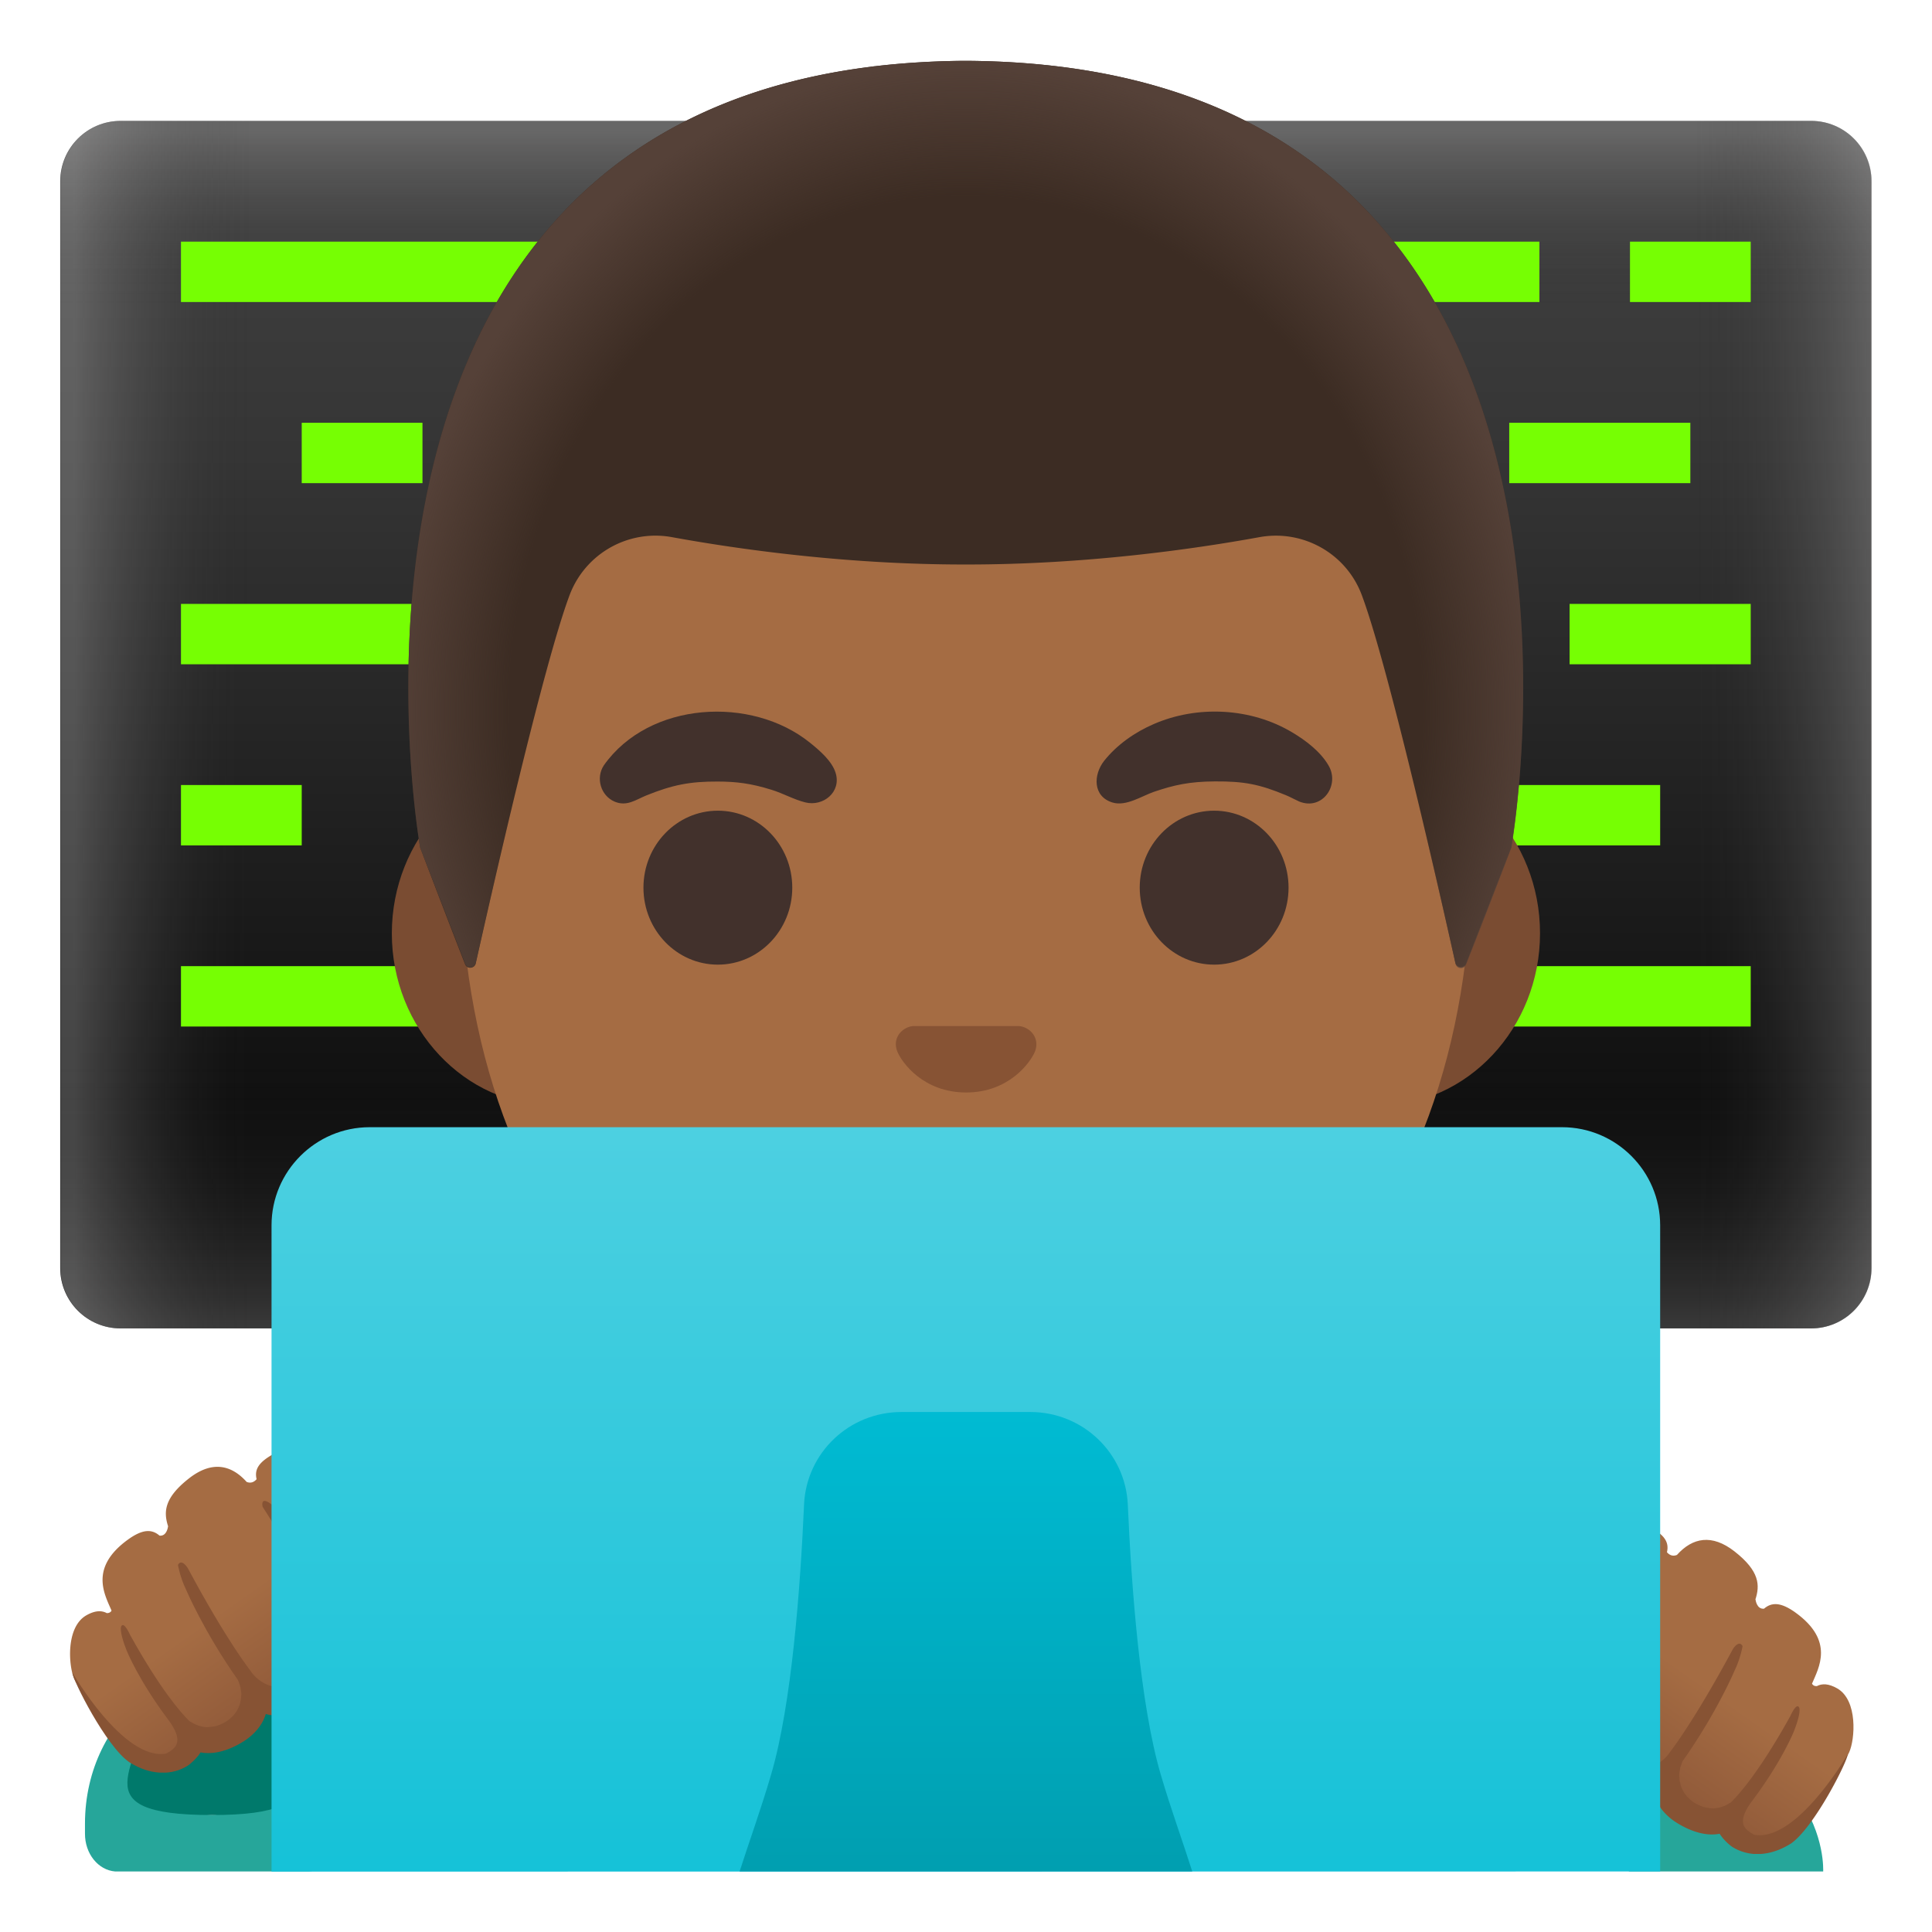 <?xml version="1.0" encoding="utf-8"?>

<!-- Uploaded to: SVG Repo, www.svgrepo.com, Generator: SVG Repo Mixer Tools -->
<svg width="800px" height="800px" viewBox="0 0 128 128" xmlns="http://www.w3.org/2000/svg"
  xmlns:xlink="http://www.w3.org/1999/xlink" aria-hidden="true" role="img" class="iconify iconify--noto"
  preserveAspectRatio="xMidYMid meet">

  <linearGradient id="IconifyId17ecdb2904d178eab13296" gradientUnits="userSpaceOnUse" x1="63.994" y1="119.482"
    x2="63.994" y2="39.919" gradientTransform="matrix(1 0 0 -1 0 128)">

    <stop offset=".003" stop-color="#424242">

    </stop>

    <stop offset=".271" stop-color="#353535">

    </stop>

    <stop offset=".764" stop-color="#131313">

    </stop>

    <stop offset="1">

    </stop>

  </linearGradient>

  <path d="M119.99 88.01h-112c-2.21 0-4-1.79-4-4v-72c0-2.21 1.79-4 4-4h112c2.21 0 4 1.79 4 4v72c0 2.21-1.79 4-4 4z"
    fill="url(#IconifyId17ecdb2904d178eab13296)">

  </path>

  <linearGradient id="IconifyId17ecdb2904d178eab13297" gradientUnits="userSpaceOnUse" x1="63.994" y1="119.482"
    x2="63.994" y2="39.919" gradientTransform="matrix(1 0 0 -1 0 128)">

    <stop offset=".001" stop-color="#bfbebe">

    </stop>

    <stop offset=".15" stop-color="#212121" stop-opacity="0">

    </stop>

    <stop offset=".776" stop-color="#212121" stop-opacity="0">

    </stop>

    <stop offset="1" stop-color="#bfbebe">

    </stop>

  </linearGradient>

  <path d="M119.99 88.01h-112c-2.21 0-4-1.79-4-4v-72c0-2.21 1.79-4 4-4h112c2.21 0 4 1.79 4 4v72c0 2.21-1.79 4-4 4z"
    opacity=".3" fill="url(#IconifyId17ecdb2904d178eab13297)">

  </path>

  <linearGradient id="IconifyId17ecdb2904d178eab13298" gradientUnits="userSpaceOnUse" x1="4.771" y1="79.992"
    x2="124.115" y2="79.992" gradientTransform="matrix(1 0 0 -1 0 128)">

    <stop offset=".001" stop-color="#bfbebe">

    </stop>

    <stop offset=".1" stop-color="#212121" stop-opacity="0">

    </stop>

    <stop offset=".9" stop-color="#212121" stop-opacity="0">

    </stop>

    <stop offset="1" stop-color="#bfbebe">

    </stop>

  </linearGradient>

  <path d="M120.01 88.01h-112c-2.21 0-4-1.79-4-4v-72c0-2.21 1.79-4 4-4h112c2.21 0 4 1.79 4 4v72c0 2.21-1.8 4-4 4z"
    opacity=".3" fill="url(#IconifyId17ecdb2904d178eab13298)">

  </path>

  <g fill="#76ff03">

    <path d="M11.99 16.01h24v4h-24z">

    </path>

    <path d="M85.99 16.01h16v4h-16z">

    </path>

    <path d="M107.99 16.01h8v4h-8z">

    </path>

    <path d="M19.99 28.01h8v4h-8z">

    </path>

    <path d="M11.99 40.01h16v4h-16z">

    </path>

    <path d="M11.99 52.01h8v4h-8z">

    </path>

    <path d="M97.99 52.01h12v4h-12z">

    </path>

    <path d="M103.99 40.01h12v4h-12z">

    </path>

    <path d="M11.99 64.01h16v4h-16z">

    </path>

    <path d="M95.99 64.01h20v4h-20z">

    </path>

    <path d="M99.99 28.01h12v4h-12z">

    </path>

  </g>

  <path
    d="M7.63 123.99h12.83c1.12-.09 2.01-1.18 2.01-2.52v-.65c0-3.58-1.61-6.71-4.02-8.45c0 .15.01.3.01.45c0 4.1-1.98 7.42-4.41 7.42s-4.41-3.32-4.41-7.42c0-.15.01-.3.01-.45c-2.41 1.75-4.02 4.87-4.02 8.45v.65c-.01 1.35.88 2.43 2 2.52z"
    fill="#26a69a">

  </path>

  <path
    d="M14.04 120.25c9 0 4.41-3.32 4.41-7.42c0-.15-.01-.3-.01-.45c-1.28-.93-2.79-1.48-4.4-1.48s-3.12.55-4.4 1.48c-.01.15-.01.3-.01.45c-.01 4.1-4.63 7.42 4.41 7.42z"
    fill="#00796b">

  </path>

  <linearGradient id="IconifyId17ecdb2904d178eab13299" gradientUnits="userSpaceOnUse" x1="20.422" y1="15.074"
    x2="10.741" y2="28.851" gradientTransform="matrix(1 0 0 -1 0 128)">

    <stop offset="0" stop-color="#8d5738">

    </stop>

    <stop offset=".5" stop-color="#a56c43">

    </stop>

  </linearGradient>

  <path
    d="M27.98 106.81c-.11-2.84-2.23-8.7-5-9.19a.592.592 0 0 1-.41-.25c-.44-.67-1.85-2.47-4.43-1.05c-.96.53-1.3 1-1.14 1.68c-.12.14-.34.31-.66.18c-1.04-1.16-2.32-1.4-3.81-.24c-1.69 1.32-1.69 2.26-1.39 3.19l-.01.01s-.07.65-.56.6c-.51-.44-1.12-.44-2.09.26c-2.6 1.88-1.53 3.66-1.09 4.71c-.06.1-.16.17-.32.16c-.34-.18-.77-.18-1.35.15c-1.38.79-1.18 3.39-.79 4.24c.43.93 2.8 4.19 3.61 5.11c.19.21.42.36.67.46a.689.689 0 0 1-.08-.03c.71.44 1.95.97 3.16.22c0 0 .77-.56.84-1.15c1.31.73 3.12-.63 3.12-.63c.85-.65 1.07-1.38 1.04-2.01c.43.26.9.36 1.35.37c1.36.04 2.61-.76 2.61-.76c1.95-1.11 2.34-2.27 2.33-3.04c1.01.63 2.26.16 2.26.16c2.21-1.01 2.14-3.15 2.14-3.15z"
    fill="url(#IconifyId17ecdb2904d178eab13299)">

  </path>

  <path d="M107.95 123.99h12.84s.56-9.79-15.16-10.26c-15.72-.46 2.32 10.26 2.32 10.26z" fill="#26a69a">

  </path>

  <linearGradient id="IconifyId17ecdb2904d178eab13300" gradientUnits="userSpaceOnUse" x1="141.628" y1="10.232"
    x2="131.947" y2="24.008" gradientTransform="rotate(180 124.32 64)">

    <stop offset="0" stop-color="#8d5738">

    </stop>

    <stop offset=".5" stop-color="#a56c43">

    </stop>

  </linearGradient>

  <path
    d="M99.46 111.65c.11-2.84 2.23-8.7 5-9.19c.17-.03.32-.11.41-.25c.44-.67 1.85-2.47 4.43-1.05c.96.53 1.3 1 1.14 1.68c.12.14.34.31.66.18c1.04-1.16 2.32-1.4 3.81-.24c1.69 1.32 1.69 2.26 1.39 3.19l.01.01s.07.65.56.6c.51-.44 1.12-.44 2.09.26c2.6 1.88 1.53 3.66 1.09 4.71c.06.1.15.17.32.16c.34-.18.77-.18 1.35.15c1.38.79 1.18 3.39.79 4.24c-.43.93-2.79 4.19-3.61 5.11c-.19.21-.42.36-.67.46c.03-.01.06-.02.08-.03c-.71.44-1.95.97-3.16.22c0 0-.77-.56-.84-1.15c-1.31.73-3.12-.63-3.12-.63c-.85-.65-1.07-1.38-1.04-2.01c-.43.26-.9.36-1.35.37c-1.36.04-2.61-.76-2.61-.76c-1.95-1.11-2.34-2.27-2.33-3.04c-1.01.63-2.26.16-2.26.16c-2.21-1-2.14-3.15-2.14-3.15z"
    fill="url(#IconifyId17ecdb2904d178eab13300)">

  </path>

  <path
    d="M116.23 121.56c-.17-.09-.33-.19-.48-.32c-.02-.02-.05-.04-.07-.07c-.28-.31-.36-.81.37-1.81c2-2.65 2.79-4.63 2.79-4.63c.55-1.39.35-1.62.35-1.62c-.19-.31-.58.59-.58.59c-1.98 3.57-3.34 5.13-3.93 5.71c-.03.02-.06.04-.09.05c-.11.07-.23.14-.36.19c-.05.02-.11.04-.16.06c-.11.04-.23.06-.35.08c-.06.01-.12.02-.19.02c-.13 0-.26-.01-.4-.04c-.06-.01-.12-.01-.18-.03a2.49 2.49 0 0 1-.9-.45c-.04-.04-.09-.08-.13-.12c-.04-.04-.09-.08-.13-.12c-.05-.06-.1-.13-.15-.19c-.02-.03-.05-.06-.07-.1c-.05-.08-.09-.16-.13-.25c-.01-.03-.03-.06-.04-.09c-.04-.09-.06-.19-.08-.29l-.03-.09c-.02-.1-.02-.21-.03-.31c0-.04-.01-.07-.01-.1c0-.11.02-.22.04-.33c.01-.04.01-.08.02-.13c.02-.11.07-.22.11-.34c.02-.05.03-.1.05-.14c2.28-3.22 3.46-6.03 3.46-6.03c.38-.78.52-1.6.52-1.6c-.25-.46-.65.21-.65.21c-2.6 4.84-4.14 6.78-4.14 6.78s-1.21 2.11-3.86.53c0 0-1.31-.84-1.53-1.43c-.19-.49-.31-1.36.36-2.6c0 0 1.59-3.25 4.21-7.34c0 0 .17-.64-.42-.28c-.46.28-.79.86-.95 1.04c0 0-1.55 2.07-3.8 6.2c0 0-.5.95-1.08 1.42c-.57.24-1.29.15-2.08-.44c-1.71-1.28-1.07-3.07-.12-4.91c.52-1 1.71-3.25 2.84-5.05c.11-.04.22-.08.33-.1c.36-.06.65-.25.83-.53c.9-1.37.19-2.61-1.07-.7c-3.16.54-5.4 6.72-5.51 9.77c0 .11-.05 2.59 2.51 3.73c.08.03 1.01.37 2.01.14c.25.83.93 1.8 2.52 2.71c.03.02 1.42.87 2.94.85c.28-.01.56-.04.82-.11c.16.52.5 1.09 1.18 1.61c.08.06 1.64 1.23 3.14.93c.29.46.71.78.82.86c.46.29.95.44 1.45.48h.45c.64-.04 1.31-.26 1.97-.67c.01 0 .01-.01.02-.01c1.55-1.06 3.78-5.49 3.78-5.94c.01 0-3.36 5.84-6.19 5.35z"
    fill="#875334">

  </path>

  <g>

    <path
      d="M91.33 50.43H36.67c-5.89 0-10.71 5.14-10.71 11.41c0 6.28 4.82 11.41 10.71 11.41h54.65c5.89 0 10.71-5.14 10.71-11.41c.01-6.27-4.81-11.41-10.7-11.41z"
      fill="#7a4c32">

    </path>

    <path
      d="M64 11.07c-17.4 0-33.52 18.61-33.52 45.39c0 26.64 16.61 39.81 33.52 39.81S97.52 83.1 97.52 56.46c0-26.78-16.12-45.39-33.52-45.39z"
      fill="#a56c43">

    </path>

    <g fill="#42312c">

      <ellipse cx="47.56" cy="58.81" rx="4.93" ry="5.1">

      </ellipse>

      <ellipse cx="80.44" cy="58.81" rx="4.93" ry="5.1">

      </ellipse>

    </g>

    <path
      d="M67.86 68.06c-.11-.04-.21-.07-.32-.08h-7.07c-.11.01-.22.04-.32.08c-.64.26-.99.92-.69 1.63s1.71 2.69 4.55 2.69s4.25-1.99 4.55-2.69c.29-.71-.06-1.37-.7-1.63z"
      fill="#875334">

    </path>

    <g fill="#42312c">

      <path
        d="M40.01 50.7c2.99-4.23 9.78-4.63 13.67-1.48c.62.5 1.44 1.2 1.68 1.98c.4 1.27-.82 2.26-2.01 1.96c-.76-.19-1.47-.6-2.22-.83c-1.37-.43-2.36-.55-3.59-.55c-1.82-.01-2.99.22-4.72.92c-.71.29-1.29.75-2.1.41c-.92-.39-1.27-1.57-.71-2.41z">

      </path>

      <path
        d="M86.07 53.1c-.29-.13-.57-.29-.86-.41c-1.78-.74-2.79-.93-4.72-.92c-1.7.01-2.71.24-4.04.69c-.81.28-1.84.98-2.74.71c-1.32-.4-1.28-1.84-.56-2.76c.86-1.08 2.04-1.9 3.29-2.44c2.9-1.26 6.44-1.08 9.17.55c.89.53 1.86 1.26 2.4 2.18c.79 1.31-.4 3.03-1.94 2.4z">

      </path>

    </g>

  </g>

  <path
    d="M28.43 106.25c-.12-3.05-2.36-9.23-5.51-9.77c-1.25-1.91-1.97-.67-1.07.7c.18.28.48.46.83.53c.11.02.22.06.33.1c1.13 1.8 2.32 4.06 2.84 5.05c.95 1.83 1.58 3.62-.12 4.91c-.79.59-1.5.68-2.08.44c-.57-.47-1.08-1.42-1.08-1.42c-2.25-4.13-3.8-6.2-3.8-6.2c-.16-.18-.48-.75-.95-1.04c-.59-.36-.42.28-.42.28c2.62 4.08 4.21 7.34 4.21 7.34c.68 1.24.56 2.11.36 2.6c-.22.59-1.53 1.43-1.53 1.43c-2.64 1.58-3.86-.53-3.86-.53s-1.55-1.94-4.14-6.78c0 0-.41-.67-.65-.21c0 0 .14.82.52 1.6c0 0 1.18 2.8 3.46 6.03c.02.05.03.1.05.14c.04.11.08.23.11.34c.01.04.01.08.02.13c.02.11.04.22.04.33c0 .04-.01.07-.01.1c0 .11-.01.21-.03.31c-.01.03-.02.06-.02.09c-.02.1-.05.2-.09.29c-.01.03-.03.06-.04.09c-.04.08-.08.17-.13.25c-.02.03-.05.06-.07.1c-.05.07-.1.13-.15.19c-.04.04-.09.08-.13.12c-.04.04-.08.08-.13.12c-.09.07-.19.14-.28.19c-.22.12-.43.21-.62.26c-.06.02-.12.02-.19.03c-.14.02-.27.04-.4.04c-.06 0-.13-.01-.19-.02c-.12-.02-.24-.04-.35-.08c-.05-.02-.11-.04-.16-.06c-.12-.05-.24-.12-.36-.19c-.03-.02-.06-.03-.09-.05c-.59-.58-1.95-2.14-3.93-5.71c0 0-.39-.9-.58-.59c0 0-.2.24.35 1.62c0 0 .79 1.98 2.79 4.63c.73 1 .65 1.5.37 1.81c-.02.02-.05.04-.07.07c-.14.13-.31.23-.48.32c-2.83.49-6.2-5.36-6.2-5.36c0 .46 2.23 4.89 3.78 5.94c.01 0 .01.01.02.01c.66.41 1.32.63 1.97.67h.45c.51-.04 1-.19 1.45-.48c.11-.08.53-.41.82-.86c1.5.3 3.07-.87 3.14-.93c.68-.52 1.02-1.09 1.18-1.61c.26.07.53.11.82.11c1.52.03 2.91-.83 2.94-.85c1.59-.9 2.27-1.88 2.52-2.71c1 .22 1.93-.11 2.01-.14c2.58-1.13 2.53-3.61 2.53-3.72z"
    fill="#875334">

  </path>

  <g>

    <linearGradient id="IconifyId17ecdb2904d178eab13301" gradientUnits="userSpaceOnUse" x1="63.994" y1="53.466"
      x2="63.994" y2="-14.947" gradientTransform="matrix(1 0 0 -1 0 128)">

      <stop offset="0" stop-color="#4dd0e1">

      </stop>

      <stop offset="1" stop-color="#00bcd4">

      </stop>

    </linearGradient>

    <path d="M109.99 123.99V81.18c0-3.58-2.92-6.5-6.5-6.5h-79c-3.58 0-6.5 2.92-6.5 6.5V124l92-.01z"
      fill="url(#IconifyId17ecdb2904d178eab13301)">

    </path>

    <linearGradient id="IconifyId17ecdb2904d178eab13302" gradientUnits="userSpaceOnUse" x1="63.993" y1="35.396"
      x2="63.993" y2="-3.882" gradientTransform="matrix(1 0 0 -1 0 128)">

      <stop offset="0" stop-color="#00bcd4">

      </stop>

      <stop offset="1" stop-color="#0097a7">

      </stop>

    </linearGradient>

    <path
      d="M78.99 123.99c-.61-1.93-1.41-4.11-2.09-6.43c-1.37-4.66-1.94-12.44-2.18-17.87c-.15-3.43-2.99-6.14-6.45-6.14h-8.55c-3.46 0-6.3 2.7-6.45 6.14c-.24 5.43-.81 13.21-2.18 17.87c-.68 2.32-1.47 4.5-2.09 6.43h29.99z"
      fill="url(#IconifyId17ecdb2904d178eab13302)">

    </path>

  </g>

  <g>

    <path
      d="M64 4.03h-.04c-45.43.24-36.12 52.14-36.12 52.14s2.04 5.35 2.97 7.71c.13.34.63.3.71-.05c.97-4.34 4.46-19.73 6.22-24.41a6.075 6.075 0 0 1 6.79-3.83c4.45.81 11.55 1.81 19.37 1.81h.16c7.82 0 14.92-1 19.37-1.81c2.9-.53 5.76 1.08 6.79 3.83c1.75 4.66 5.22 19.96 6.2 24.36c.08.36.58.39.71.05l2.98-7.67c.02.01 9.33-51.89-36.11-52.13z"
      fill="#3c2c23">

    </path>

    <radialGradient id="IconifyId17ecdb2904d178eab13303" cx="63.983" cy="80.901" r="38.093"
      gradientTransform="matrix(1 0 0 -1.128 0 138.37)" gradientUnits="userSpaceOnUse">

      <stop offset=".794" stop-color="#554138" stop-opacity="0">

      </stop>

      <stop offset="1" stop-color="#554138">

      </stop>

    </radialGradient>

    <path
      d="M100.13 56.17S109.44 4.27 64 4.03h-.04c-.71 0-1.4.02-2.08.05c-1.35.06-2.66.16-3.92.31h-.04c-.09.01-.17.03-.26.04c-38.24 4.81-29.82 51.74-29.82 51.74l2.98 7.68c.13.34.62.31.7-.05c.98-4.39 4.46-19.71 6.22-24.37a6.075 6.075 0 0 1 6.79-3.83c4.45.81 11.55 1.81 19.37 1.81h.16c7.82 0 14.92-1 19.37-1.81c2.9-.53 5.76 1.08 6.79 3.83c1.76 4.68 5.25 20.1 6.21 24.42c.08.36.57.39.7.05c.95-2.36 3-7.73 3-7.73z"
      fill="url(#IconifyId17ecdb2904d178eab13303)">

    </path>

  </g>

</svg>